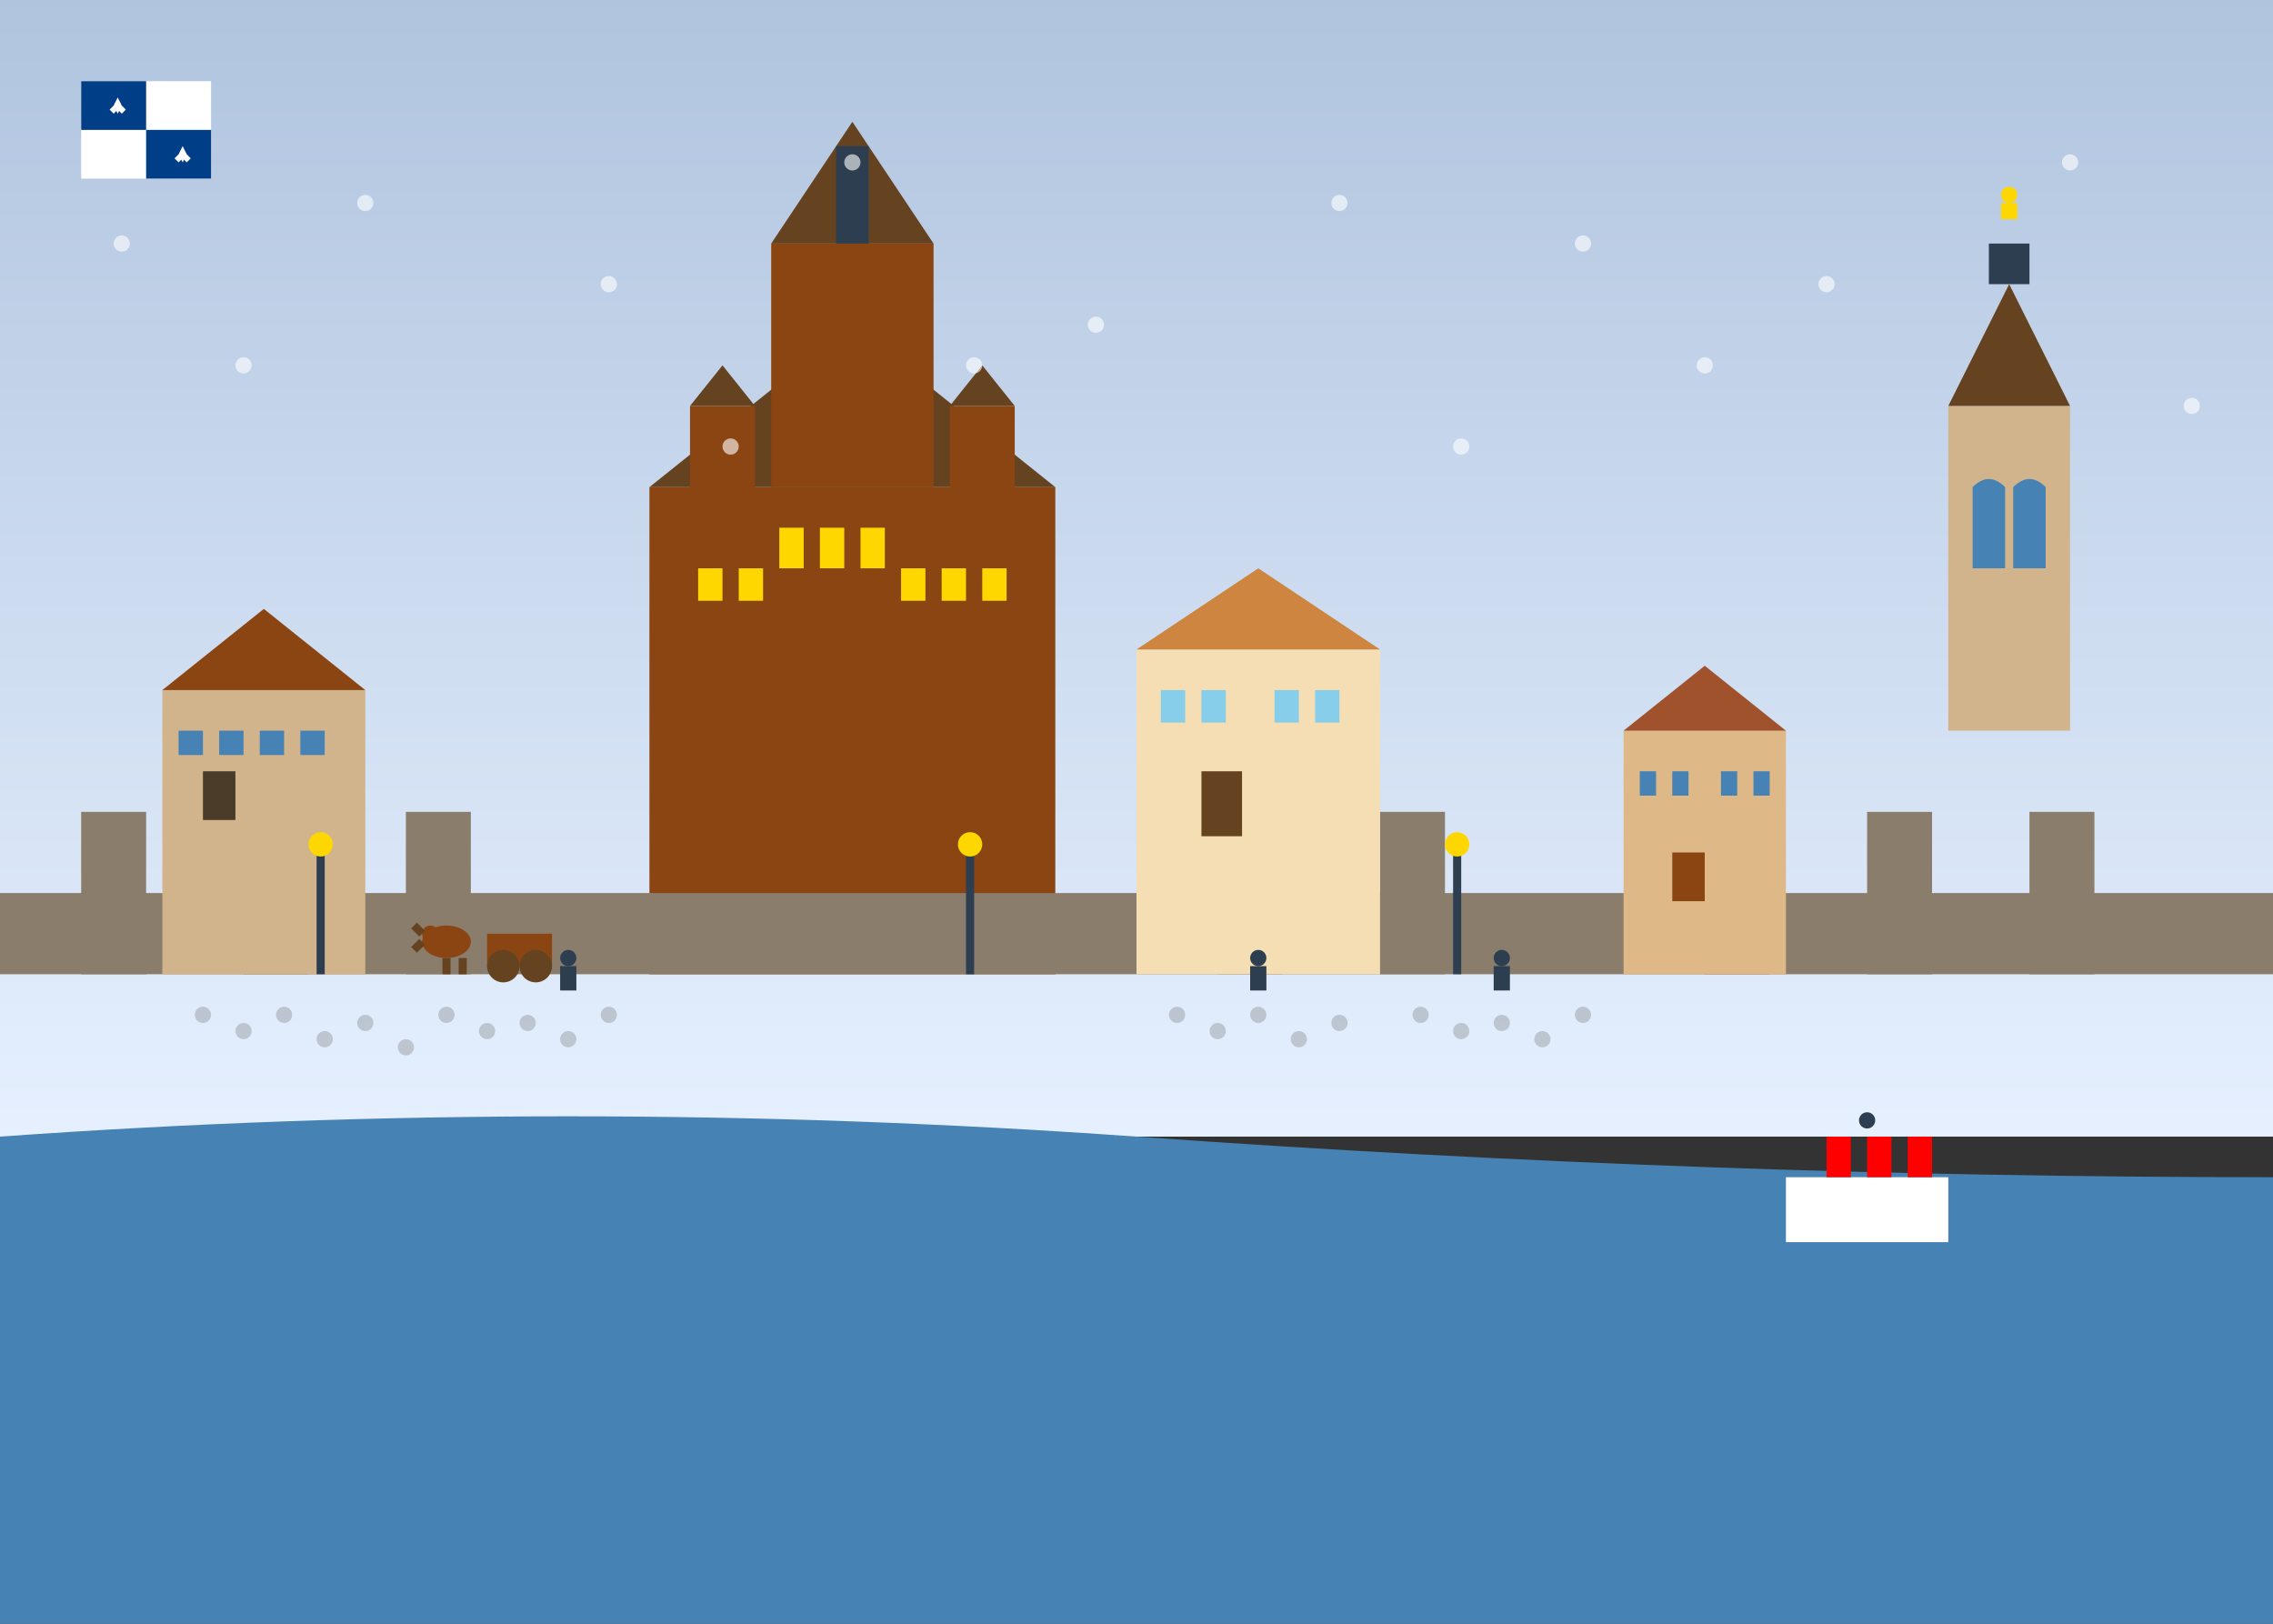 <svg width="280" height="200" viewBox="0 0 280 200" fill="none" xmlns="http://www.w3.org/2000/svg">
  <rect x="0" y="0" width="280" height="200" fill="#333333" stroke="none"/>
  <!-- Sky -->
  <rect width="280" height="140" fill="url(#quebecSky)"/>
  
  <!-- Château Frontenac -->
  <rect x="80" y="60" width="50" height="60" fill="#8B4513"/>
  <polygon points="80,60 105,40 130,60" fill="#654321"/>
  
  <!-- Central tower -->
  <rect x="95" y="30" width="20" height="30" fill="#8B4513"/>
  <polygon points="95,30 105,15 115,30" fill="#654321"/>
  <rect x="103" y="18" width="4" height="12" fill="#2C3E50"/>
  
  <!-- Side towers -->
  <rect x="85" y="50" width="8" height="20" fill="#8B4513"/>
  <polygon points="85,50 89,45 93,50" fill="#654321"/>
  
  <rect x="117" y="50" width="8" height="20" fill="#8B4513"/>
  <polygon points="117,50 121,45 125,50" fill="#654321"/>
  
  <!-- Windows -->
  <rect x="86" y="70" width="3" height="4" fill="#FFD700"/>
  <rect x="91" y="70" width="3" height="4" fill="#FFD700"/>
  <rect x="96" y="65" width="3" height="5" fill="#FFD700"/>
  <rect x="101" y="65" width="3" height="5" fill="#FFD700"/>
  <rect x="106" y="65" width="3" height="5" fill="#FFD700"/>
  <rect x="111" y="70" width="3" height="4" fill="#FFD700"/>
  <rect x="116" y="70" width="3" height="4" fill="#FFD700"/>
  <rect x="121" y="70" width="3" height="4" fill="#FFD700"/>
  
  <!-- Old Quebec fortified walls -->
  <rect x="0" y="110" width="280" height="10" fill="#8B7D6B"/>
  <rect x="10" y="100" width="8" height="20" fill="#8B7D6B"/>
  <rect x="30" y="100" width="8" height="20" fill="#8B7D6B"/>
  <rect x="50" y="100" width="8" height="20" fill="#8B7D6B"/>
  <rect x="150" y="100" width="8" height="20" fill="#8B7D6B"/>
  <rect x="170" y="100" width="8" height="20" fill="#8B7D6B"/>
  <rect x="210" y="100" width="8" height="20" fill="#8B7D6B"/>
  <rect x="230" y="100" width="8" height="20" fill="#8B7D6B"/>
  <rect x="250" y="100" width="8" height="20" fill="#8B7D6B"/>
  
  <!-- Stone buildings -->
  <!-- Building 1 -->
  <rect x="20" y="85" width="25" height="35" fill="#D2B48C"/>
  <polygon points="20,85 32.5,75 45,85" fill="#8B4513"/>
  <rect x="25" y="95" width="4" height="6" fill="#4A3C28"/>
  <rect x="22" y="90" width="3" height="3" fill="#4682B4"/>
  <rect x="27" y="90" width="3" height="3" fill="#4682B4"/>
  <rect x="32" y="90" width="3" height="3" fill="#4682B4"/>
  <rect x="37" y="90" width="3" height="3" fill="#4682B4"/>
  
  <!-- Building 2 -->
  <rect x="140" y="80" width="30" height="40" fill="#F5DEB3"/>
  <polygon points="140,80 155,70 170,80" fill="#CD853F"/>
  <rect x="148" y="95" width="5" height="8" fill="#654321"/>
  <rect x="143" y="85" width="3" height="4" fill="#87CEEB"/>
  <rect x="148" y="85" width="3" height="4" fill="#87CEEB"/>
  <rect x="157" y="85" width="3" height="4" fill="#87CEEB"/>
  <rect x="162" y="85" width="3" height="4" fill="#87CEEB"/>
  
  <!-- Building 3 -->
  <rect x="200" y="90" width="20" height="30" fill="#DEB887"/>
  <polygon points="200,90 210,82 220,90" fill="#A0522D"/>
  <rect x="206" y="105" width="4" height="6" fill="#8B4513"/>
  <rect x="202" y="95" width="2" height="3" fill="#4682B4"/>
  <rect x="206" y="95" width="2" height="3" fill="#4682B4"/>
  <rect x="212" y="95" width="2" height="3" fill="#4682B4"/>
  <rect x="216" y="95" width="2" height="3" fill="#4682B4"/>
  
  <!-- Cobblestone streets -->
  <g fill="#696969" opacity="0.3">
    <circle cx="25" cy="125" r="1"/>
    <circle cx="30" cy="127" r="1"/>
    <circle cx="35" cy="125" r="1"/>
    <circle cx="40" cy="128" r="1"/>
    <circle cx="45" cy="126" r="1"/>
    <circle cx="50" cy="129" r="1"/>
    <circle cx="55" cy="125" r="1"/>
    <circle cx="60" cy="127" r="1"/>
    <circle cx="65" cy="126" r="1"/>
    <circle cx="70" cy="128" r="1"/>
    <circle cx="75" cy="125" r="1"/>
    <circle cx="145" cy="125" r="1"/>
    <circle cx="150" cy="127" r="1"/>
    <circle cx="155" cy="125" r="1"/>
    <circle cx="160" cy="128" r="1"/>
    <circle cx="165" cy="126" r="1"/>
    <circle cx="175" cy="125" r="1"/>
    <circle cx="180" cy="127" r="1"/>
    <circle cx="185" cy="126" r="1"/>
    <circle cx="190" cy="128" r="1"/>
    <circle cx="195" cy="125" r="1"/>
  </g>
  
  <!-- Quebec flag -->
  <rect x="10" y="10" width="16" height="12" fill="white"/>
  <rect x="10" y="10" width="8" height="6" fill="#003f87"/>
  <rect x="18" y="16" width="8" height="6" fill="#003f87"/>
  <!-- Fleur-de-lis -->
  <g fill="white">
    <path d="M14 13L14.5 12L15 13L14.5 14L14 13Z"/>
    <path d="M13.5 13.5L14 13L14.5 13.5L14 14L13.5 13.5Z"/>
    <path d="M14.5 13.5L15 13L15.5 13.5L15 14L14.5 13.5Z"/>
    
    <path d="M22 19L22.5 18L23 19L22.5 20L22 19Z"/>
    <path d="M21.5 19.5L22 19L22.5 19.5L22 20L21.5 19.5Z"/>
    <path d="M22.5 19.5L23 19L23.5 19.5L23 20L22.5 19.5Z"/>
  </g>
  
  <!-- St. Lawrence River -->
  <path d="M0 140Q70 135 140 140T280 145V200H0V140Z" fill="#4682B4"/>
  
  <!-- Ferry boat -->
  <rect x="220" y="145" width="20" height="8" fill="white"/>
  <rect x="225" y="140" width="3" height="5" fill="#FF0000"/>
  <rect x="230" y="140" width="3" height="5" fill="#FF0000"/>
  <rect x="235" y="140" width="3" height="5" fill="#FF0000"/>
  <circle cx="230" cy="138" r="1" fill="#2C3E50"/>
  
  <!-- Horse-drawn calèche -->
  <rect x="60" y="115" width="8" height="4" fill="#8B4513"/>
  <circle cx="62" cy="119" r="2" fill="#654321"/>
  <circle cx="66" cy="119" r="2" fill="#654321"/>
  <!-- Horse -->
  <ellipse cx="55" cy="116" rx="3" ry="2" fill="#8B4513"/>
  <circle cx="53" cy="115" r="1" fill="#8B4513"/>
  <line x1="52" y1="115" x2="51" y2="114" stroke="#654321" stroke-width="1"/>
  <line x1="52" y1="116" x2="51" y2="117" stroke="#654321" stroke-width="1"/>
  <line x1="55" y1="118" x2="55" y2="120" stroke="#654321" stroke-width="1"/>
  <line x1="57" y1="118" x2="57" y2="120" stroke="#654321" stroke-width="1"/>
  
  <!-- Street lamps -->
  <g fill="#2C3E50">
    <rect x="39" y="105" width="1" height="15"/>
    <circle cx="39.5" cy="104" r="1.5" fill="#FFD700"/>
    
    <rect x="119" y="105" width="1" height="15"/>
    <circle cx="119.5" cy="104" r="1.5" fill="#FFD700"/>
    
    <rect x="179" y="105" width="1" height="15"/>
    <circle cx="179.5" cy="104" r="1.5" fill="#FFD700"/>
  </g>
  
  <!-- Church spire (Basilica) -->
  <rect x="240" y="50" width="15" height="40" fill="#D2B48C"/>
  <polygon points="240,50 247.5,35 255,50" fill="#654321"/>
  <rect x="245" y="30" width="5" height="5" fill="#2C3E50"/>
  <path d="M247.5 27L247.5 25" stroke="#FFD700" stroke-width="2"/>
  <circle cx="247.5" cy="24" r="1" fill="#FFD700"/>
  
  <!-- Church windows -->
  <path d="M243 60Q245 58 247 60V70H243V60Z" fill="#4682B4"/>
  <path d="M248 60Q250 58 252 60V70H248V60Z" fill="#4682B4"/>
  
  <!-- People on street -->
  <g fill="#2C3E50">
    <circle cx="70" cy="118" r="1"/>
    <rect x="69" y="119" width="2" height="3"/>
    
    <circle cx="155" cy="118" r="1"/>
    <rect x="154" y="119" width="2" height="3"/>
    
    <circle cx="185" cy="118" r="1"/>
    <rect x="184" y="119" width="2" height="3"/>
  </g>
  
  <!-- Snow (winter scene) -->
  <g fill="white" opacity="0.6">
    <circle cx="15" cy="30" r="1"/>
    <circle cx="45" cy="25" r="1"/>
    <circle cx="75" cy="35" r="1"/>
    <circle cx="105" cy="20" r="1"/>
    <circle cx="135" cy="40" r="1"/>
    <circle cx="165" cy="25" r="1"/>
    <circle cx="195" cy="30" r="1"/>
    <circle cx="225" cy="35" r="1"/>
    <circle cx="255" cy="20" r="1"/>
    <circle cx="30" cy="45" r="1"/>
    <circle cx="90" cy="55" r="1"/>
    <circle cx="120" cy="45" r="1"/>
    <circle cx="180" cy="55" r="1"/>
    <circle cx="210" cy="45" r="1"/>
    <circle cx="270" cy="50" r="1"/>
  </g>
  
  <!-- Gradients -->
  <defs>
    <linearGradient id="quebecSky" x1="0%" y1="0%" x2="0%" y2="100%">
      <stop offset="0%" style="stop-color:#B0C4DE;stop-opacity:1" />
      <stop offset="100%" style="stop-color:#E6F0FF;stop-opacity:1" />
    </linearGradient>
  </defs>
</svg>

